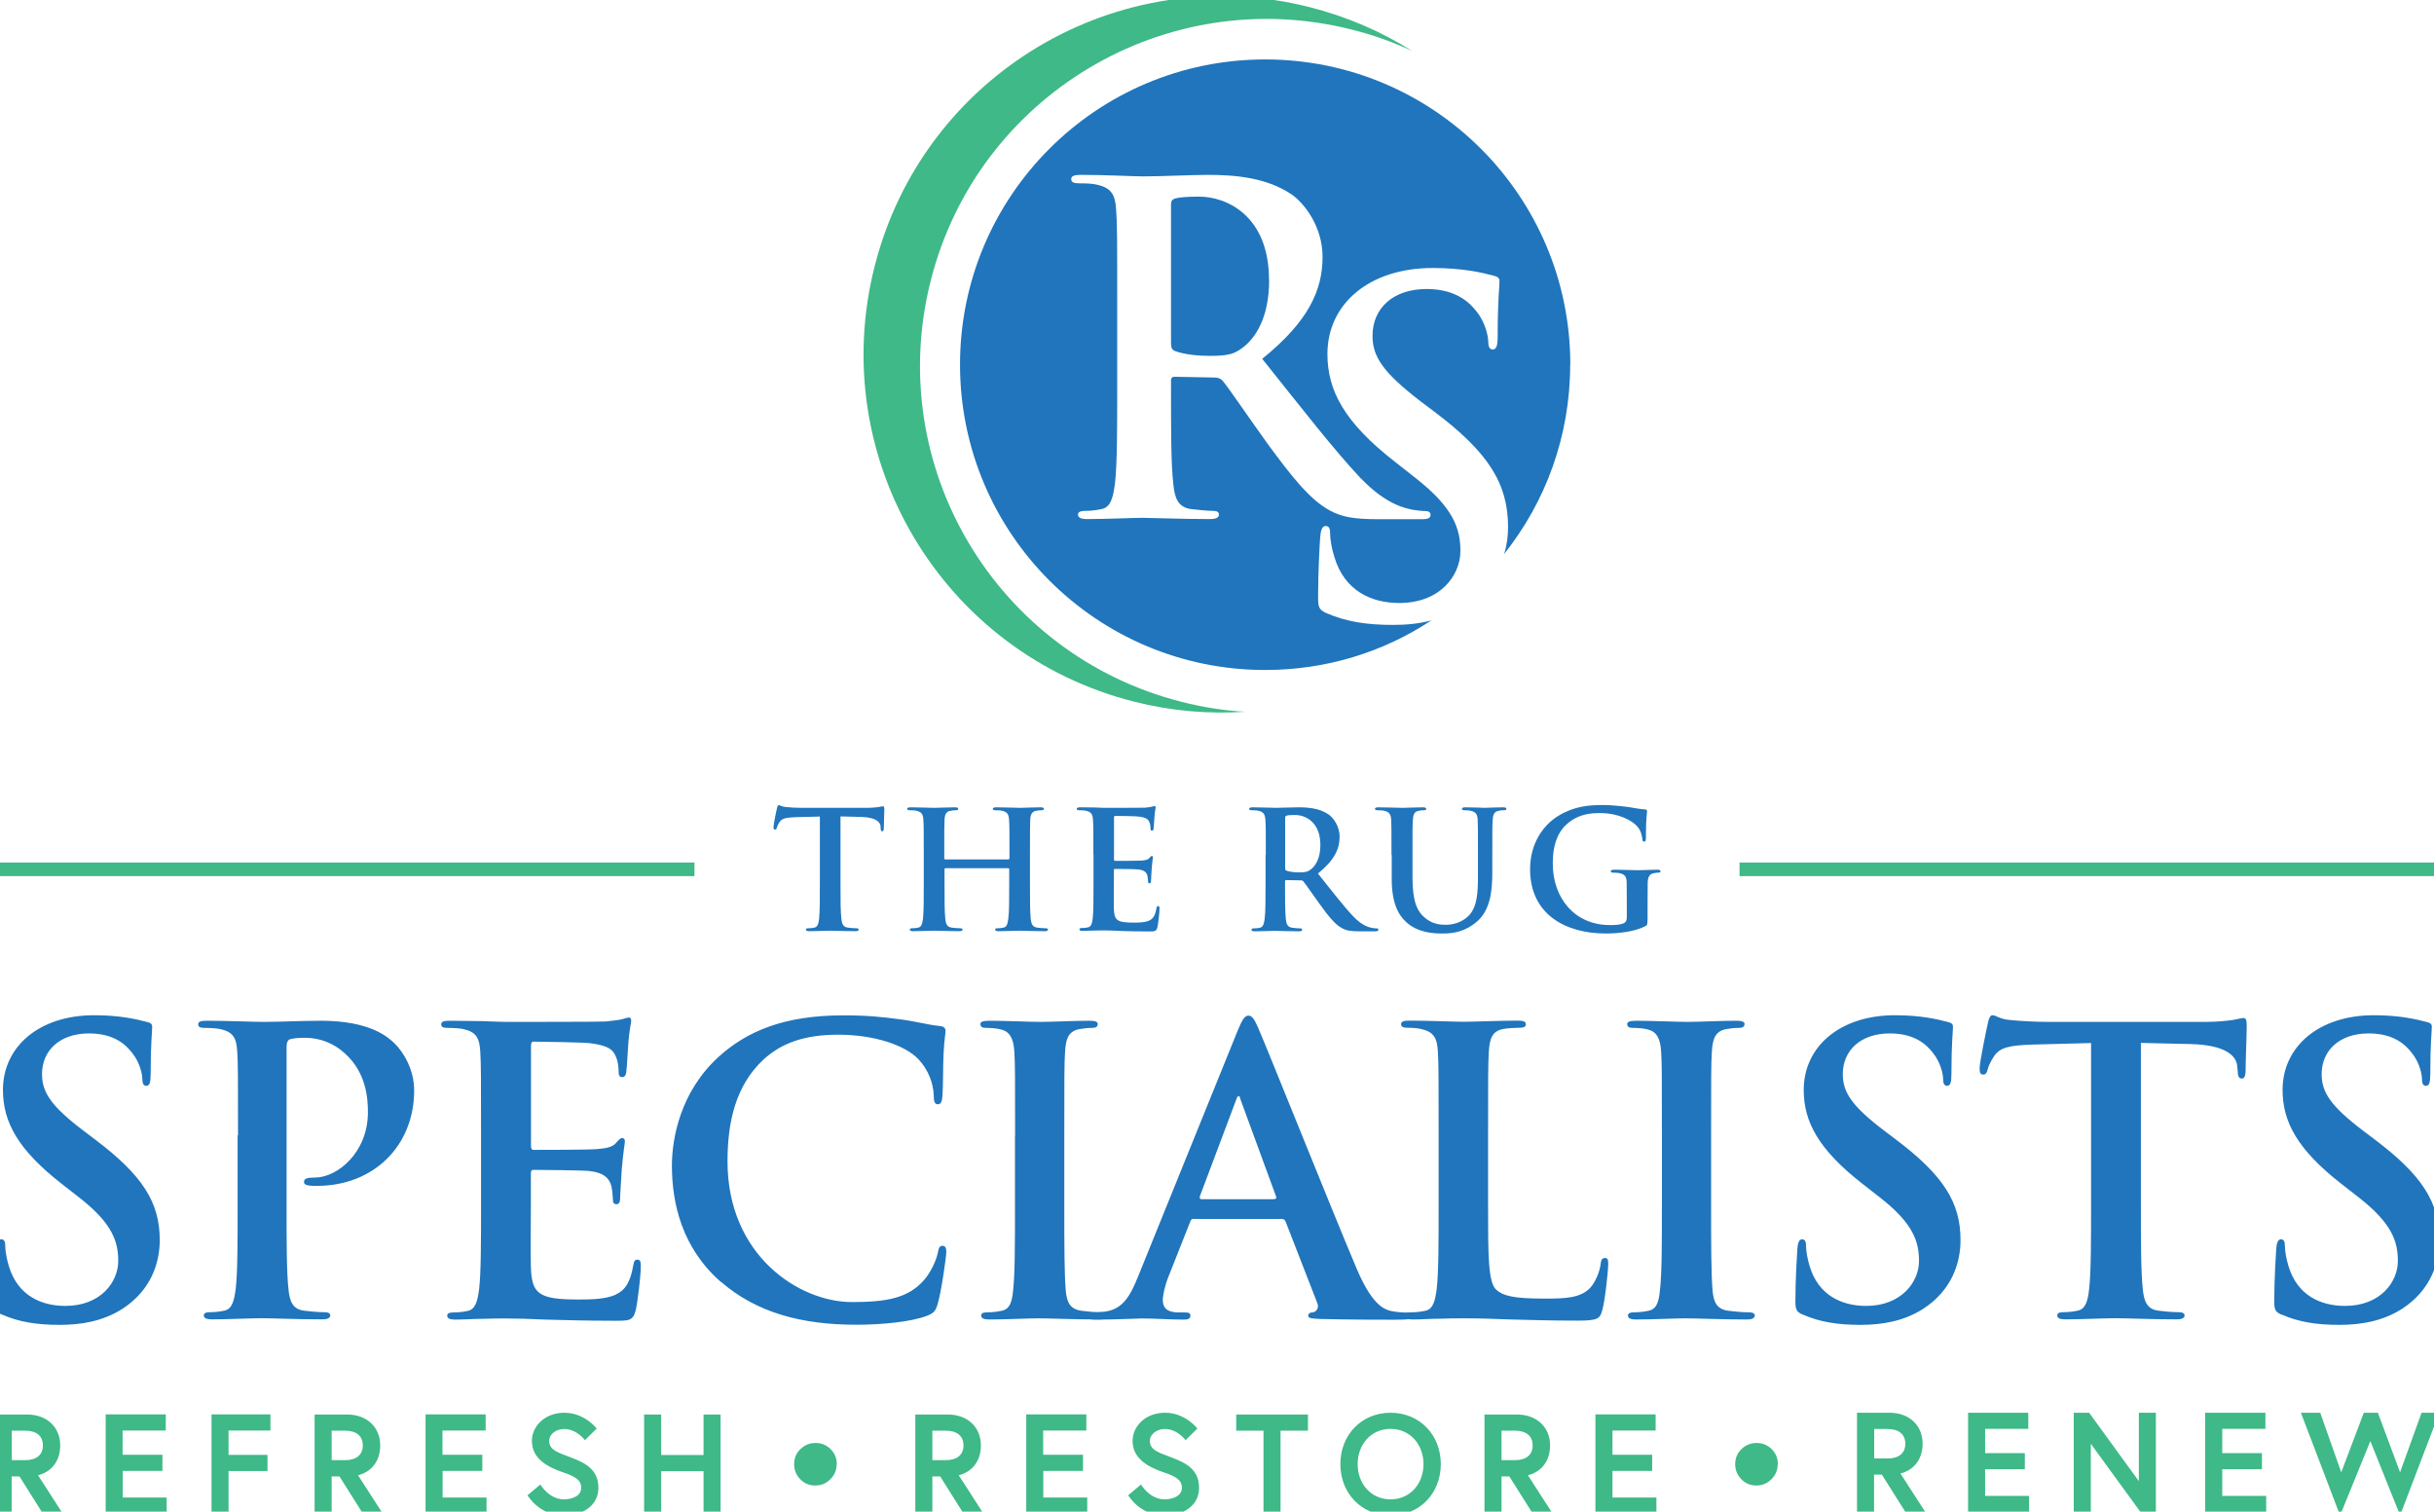 <svg width="190" height="118" viewBox="0 0 190 118" fill="none" xmlns="http://www.w3.org/2000/svg">
<g clip-path="url(#clip0_273_2)">
<path d="M135.79 67.33H190.42V68.39H135.79V67.33ZM-0.42 67.33H54.21V68.39H-0.42V67.33Z" fill="#3EB987"/>
<path d="M64.01 63.74L62.1 63.79C61.36 63.82 61.05 63.88 60.86 64.16C60.73 64.35 60.67 64.51 60.64 64.61C60.62 64.71 60.58 64.76 60.5 64.76C60.41 64.76 60.38 64.7 60.38 64.56C60.38 64.36 60.62 63.19 60.65 63.09C60.69 62.92 60.73 62.85 60.8 62.85C60.9 62.85 61.03 62.98 61.35 63C61.72 63.04 62.21 63.06 62.63 63.06H67.7C68.11 63.06 68.39 63.02 68.58 63C68.77 62.96 68.87 62.94 68.93 62.94C69.02 62.94 69.03 63.02 69.03 63.21C69.03 63.48 68.99 64.36 68.99 64.69C68.98 64.82 68.95 64.89 68.88 64.89C68.78 64.89 68.75 64.83 68.74 64.63V64.49C68.7 64.16 68.36 63.8 67.22 63.77L65.61 63.73V68.98C65.61 70.16 65.61 71.17 65.68 71.72C65.72 72.08 65.79 72.36 66.18 72.41C66.36 72.44 66.64 72.46 66.83 72.46C66.97 72.46 67.03 72.5 67.03 72.56C67.03 72.65 66.93 72.69 66.79 72.69C65.95 72.69 65.14 72.65 64.78 72.65C64.49 72.65 63.68 72.69 63.17 72.69C63 72.69 62.91 72.65 62.91 72.56C62.91 72.5 62.96 72.46 63.11 72.46C63.3 72.46 63.46 72.44 63.57 72.41C63.83 72.36 63.9 72.08 63.94 71.71C64 71.17 64 70.16 64 68.98V63.73L64.01 63.74ZM78.72 67.09C78.72 67.09 78.8 67.06 78.8 67V66.73C78.8 64.78 78.8 64.43 78.77 64.02C78.75 63.58 78.64 63.38 78.22 63.29C78.12 63.26 77.9 63.25 77.72 63.25C77.58 63.25 77.5 63.22 77.5 63.14C77.5 63.06 77.59 63.02 77.77 63.02C78.46 63.02 79.27 63.06 79.61 63.06C79.92 63.06 80.72 63.02 81.22 63.02C81.4 63.02 81.49 63.05 81.49 63.14C81.49 63.23 81.41 63.25 81.26 63.25C81.16 63.25 81.04 63.26 80.89 63.29C80.55 63.35 80.44 63.57 80.42 64.02C80.4 64.43 80.4 64.79 80.4 66.73V68.98C80.4 70.16 80.4 71.17 80.46 71.72C80.5 72.08 80.57 72.36 80.96 72.41C81.14 72.44 81.42 72.46 81.61 72.46C81.75 72.46 81.81 72.5 81.81 72.56C81.81 72.65 81.71 72.69 81.55 72.69C80.72 72.69 79.91 72.65 79.55 72.65C79.26 72.65 78.45 72.69 77.95 72.69C77.77 72.69 77.68 72.65 77.68 72.56C77.68 72.5 77.73 72.46 77.88 72.46C78.07 72.46 78.23 72.44 78.34 72.41C78.6 72.36 78.66 72.08 78.71 71.71C78.78 71.17 78.78 70.16 78.78 68.98V67.85C78.78 67.8 78.74 67.77 78.7 67.77H73.81C73.81 67.77 73.73 67.78 73.73 67.85V68.98C73.73 70.16 73.73 71.17 73.79 71.72C73.83 72.08 73.9 72.36 74.29 72.41C74.47 72.44 74.75 72.46 74.94 72.46C75.08 72.46 75.14 72.5 75.14 72.56C75.14 72.65 75.04 72.69 74.88 72.69C74.05 72.69 73.24 72.65 72.88 72.65C72.59 72.65 71.78 72.69 71.27 72.69C71.1 72.69 71.02 72.65 71.02 72.56C71.02 72.5 71.07 72.46 71.22 72.46C71.41 72.46 71.56 72.44 71.68 72.41C71.94 72.36 72 72.08 72.05 71.71C72.11 71.17 72.11 70.16 72.11 68.98V66.73C72.11 64.78 72.11 64.43 72.08 64.02C72.06 63.58 71.95 63.38 71.53 63.29C71.43 63.26 71.21 63.25 71.03 63.25C70.89 63.25 70.81 63.22 70.81 63.14C70.81 63.06 70.9 63.02 71.08 63.02C71.77 63.02 72.58 63.06 72.92 63.06C73.23 63.06 74.03 63.02 74.53 63.02C74.71 63.02 74.8 63.05 74.8 63.14C74.8 63.23 74.72 63.25 74.57 63.25C74.47 63.25 74.35 63.26 74.2 63.29C73.85 63.35 73.75 63.57 73.73 64.02C73.71 64.43 73.71 64.79 73.71 66.73V67C73.71 67.06 73.75 67.09 73.79 67.09H78.68H78.72ZM85.35 66.73C85.35 64.78 85.35 64.43 85.32 64.02C85.3 63.58 85.19 63.38 84.77 63.29C84.67 63.26 84.45 63.25 84.27 63.25C84.13 63.25 84.05 63.22 84.05 63.14C84.05 63.06 84.14 63.02 84.33 63.02C84.68 63.02 85.05 63.03 85.37 63.03C85.7 63.04 86 63.06 86.18 63.06C86.59 63.06 89.14 63.06 89.38 63.05C89.62 63.02 89.83 63 89.93 62.97C89.99 62.96 90.07 62.92 90.13 62.92C90.19 62.92 90.21 62.97 90.21 63.03C90.21 63.12 90.15 63.27 90.11 63.86C90.1 63.99 90.07 64.55 90.05 64.7C90.04 64.76 90.01 64.84 89.92 64.84C89.83 64.84 89.81 64.78 89.81 64.66C89.81 64.57 89.8 64.35 89.73 64.2C89.64 63.97 89.51 63.82 88.87 63.74C88.65 63.71 87.31 63.69 87.05 63.69C86.99 63.69 86.96 63.73 86.96 63.82V67.06C86.96 67.15 86.97 67.2 87.05 67.2C87.33 67.2 88.8 67.2 89.1 67.18C89.41 67.15 89.6 67.12 89.71 66.99C89.8 66.89 89.85 66.82 89.91 66.82C89.96 66.82 90 66.85 90 66.92C90 66.99 89.95 67.2 89.9 67.85C89.89 68.11 89.85 68.62 89.85 68.71C89.85 68.81 89.85 68.95 89.74 68.95C89.65 68.95 89.62 68.9 89.62 68.83C89.61 68.7 89.61 68.54 89.57 68.37C89.51 68.11 89.33 67.92 88.85 67.87C88.61 67.84 87.34 67.83 87.03 67.83C86.96 67.83 86.95 67.88 86.95 67.96V68.97C86.95 69.41 86.94 70.58 86.95 70.95C86.98 71.83 87.18 72.02 88.49 72.02C88.82 72.02 89.36 72.02 89.69 71.87C90.02 71.72 90.18 71.45 90.27 70.92C90.3 70.78 90.32 70.73 90.41 70.73C90.51 70.73 90.51 70.83 90.51 70.96C90.51 71.25 90.41 72.12 90.35 72.38C90.26 72.71 90.15 72.71 89.66 72.71C88.7 72.71 88 72.69 87.45 72.67C86.764 72.63 86.077 72.62 85.39 72.64C85.1 72.64 84.76 72.67 84.51 72.67C84.34 72.67 84.26 72.63 84.26 72.54C84.26 72.48 84.31 72.44 84.47 72.44C84.66 72.44 84.81 72.42 84.93 72.39C85.19 72.34 85.25 72.06 85.3 71.69C85.36 71.15 85.36 70.14 85.36 68.96V66.71L85.35 66.73ZM98.81 66.73C98.81 64.78 98.81 64.43 98.78 64.02C98.75 63.58 98.65 63.38 98.23 63.29C98.13 63.26 97.91 63.25 97.73 63.25C97.59 63.25 97.51 63.22 97.51 63.14C97.51 63.06 97.6 63.02 97.79 63.02C98.47 63.02 99.28 63.06 99.55 63.06C99.98 63.06 100.96 63.02 101.35 63.02C102.16 63.02 103.01 63.1 103.7 63.57C104.06 63.81 104.57 64.47 104.57 65.32C104.57 66.27 104.17 67.14 102.88 68.19C104.02 69.62 104.9 70.76 105.66 71.56C106.38 72.3 106.9 72.39 107.09 72.43C107.23 72.46 107.35 72.47 107.45 72.47C107.55 72.47 107.6 72.51 107.6 72.57C107.6 72.67 107.51 72.7 107.36 72.7H106.14C105.42 72.7 105.1 72.64 104.77 72.46C104.22 72.17 103.73 71.56 103.02 70.58C102.51 69.88 101.92 69.01 101.75 68.81C101.69 68.73 101.61 68.72 101.52 68.72L100.41 68.7C100.35 68.7 100.31 68.72 100.31 68.8V68.98C100.31 70.17 100.31 71.18 100.37 71.72C100.41 72.09 100.48 72.37 100.87 72.42C101.06 72.45 101.34 72.47 101.5 72.47C101.6 72.47 101.65 72.51 101.65 72.57C101.65 72.66 101.56 72.7 101.39 72.7C100.65 72.7 99.7 72.66 99.51 72.66C99.27 72.66 98.46 72.7 97.95 72.7C97.78 72.7 97.69 72.66 97.69 72.57C97.69 72.51 97.74 72.47 97.89 72.47C98.08 72.47 98.24 72.45 98.35 72.42C98.61 72.37 98.67 72.09 98.72 71.72C98.79 71.18 98.79 70.17 98.79 68.99V66.74L98.81 66.73ZM100.32 67.74C100.32 67.88 100.34 67.93 100.43 67.97C100.7 68.06 101.08 68.1 101.4 68.1C101.91 68.1 102.08 68.05 102.31 67.88C102.69 67.6 103.07 67.01 103.07 65.96C103.07 64.14 101.87 63.62 101.11 63.62C100.79 63.62 100.56 63.63 100.43 63.67C100.34 63.7 100.32 63.75 100.32 63.85V67.74ZM108.62 66.73C108.62 64.78 108.62 64.43 108.6 64.02C108.57 63.58 108.47 63.38 108.05 63.29C107.95 63.26 107.73 63.25 107.55 63.25C107.41 63.25 107.33 63.22 107.33 63.14C107.33 63.06 107.42 63.02 107.61 63.02C108.29 63.02 109.09 63.06 109.48 63.06C109.79 63.06 110.59 63.02 111.05 63.02C111.24 63.02 111.33 63.05 111.33 63.14C111.33 63.23 111.25 63.25 111.13 63.25C110.99 63.25 110.91 63.26 110.76 63.29C110.41 63.35 110.31 63.57 110.29 64.02C110.26 64.43 110.26 64.79 110.26 66.73V68.52C110.26 70.38 110.63 71.16 111.26 71.67C111.84 72.14 112.42 72.19 112.86 72.19C113.42 72.19 114.11 72.01 114.63 71.5C115.33 70.8 115.37 69.64 115.37 68.33V66.73C115.37 64.78 115.37 64.43 115.35 64.02C115.33 63.58 115.22 63.38 114.8 63.29C114.7 63.26 114.48 63.25 114.34 63.25C114.2 63.25 114.12 63.22 114.12 63.14C114.12 63.06 114.21 63.02 114.39 63.02C115.04 63.02 115.85 63.06 115.86 63.06C116.01 63.06 116.82 63.02 117.32 63.02C117.5 63.02 117.59 63.05 117.59 63.14C117.59 63.23 117.51 63.25 117.36 63.25C117.22 63.25 117.14 63.26 116.99 63.29C116.65 63.35 116.54 63.57 116.52 64.02C116.49 64.43 116.49 64.79 116.49 66.73V68.1C116.49 69.52 116.35 71.03 115.28 71.95C114.37 72.73 113.45 72.87 112.62 72.87C111.94 72.87 110.71 72.83 109.78 71.99C109.13 71.4 108.64 70.46 108.64 68.6V66.73H108.62ZM128.6 71.84C128.6 72.19 128.59 72.21 128.43 72.3C127.6 72.73 126.34 72.87 125.35 72.87C122.22 72.87 119.44 71.39 119.44 67.85C119.44 65.8 120.5 64.37 121.67 63.67C122.9 62.93 124.04 62.84 125.11 62.84C125.99 62.84 127.12 62.99 127.38 63.04C127.65 63.09 128.1 63.17 128.39 63.18C128.54 63.19 128.57 63.24 128.57 63.33C128.57 63.47 128.48 63.83 128.48 65.43C128.48 65.63 128.44 65.7 128.34 65.7C128.25 65.7 128.22 65.64 128.21 65.53C128.17 65.24 128.11 64.83 127.77 64.47C127.39 64.06 126.36 63.47 124.92 63.47C124.22 63.47 123.28 63.52 122.39 64.26C121.67 64.86 121.21 65.82 121.21 67.4C121.21 70.15 122.96 72.21 125.66 72.21C125.99 72.21 126.44 72.21 126.75 72.07C126.94 71.98 126.99 71.81 126.99 71.6V70.4C126.99 69.76 126.99 69.27 126.98 68.89C126.97 68.46 126.85 68.25 126.43 68.16C126.33 68.14 126.11 68.12 125.93 68.12C125.82 68.12 125.74 68.09 125.74 68.02C125.74 67.92 125.83 67.89 126.01 67.89C126.67 67.89 127.48 67.93 127.87 67.93C128.26 67.93 128.94 67.89 129.37 67.89C129.54 67.89 129.62 67.92 129.62 68.02C129.62 68.1 129.54 68.12 129.45 68.12C129.35 68.12 129.26 68.13 129.11 68.16C128.76 68.22 128.64 68.44 128.62 68.89C128.61 69.27 128.61 69.79 128.61 70.43V71.84H128.6ZM0.17 102.63C-0.32 102.41 -0.42 102.26 -0.42 101.58C-0.42 99.88 -0.3 98.03 -0.27 97.54C-0.24 97.08 -0.15 96.74 0.1 96.74C0.38 96.74 0.41 97.02 0.41 97.26C0.41 97.66 0.53 98.31 0.69 98.83C1.37 101.11 3.19 101.94 5.1 101.94C7.88 101.94 9.23 100.06 9.23 98.43C9.23 96.92 8.77 95.5 6.21 93.5L4.79 92.39C1.4 89.74 0.23 87.58 0.23 85.08C0.23 81.69 3.07 79.25 7.35 79.25C9.36 79.25 10.65 79.56 11.45 79.77C11.73 79.83 11.88 79.92 11.88 80.14C11.88 80.54 11.76 81.43 11.76 83.84C11.76 84.52 11.67 84.76 11.42 84.76C11.2 84.76 11.11 84.58 11.11 84.21C11.11 83.93 10.96 82.98 10.31 82.18C9.85 81.59 8.95 80.67 6.95 80.67C4.67 80.67 3.28 82 3.28 83.85C3.28 85.27 3.99 86.35 6.55 88.29L7.41 88.94C11.14 91.75 12.47 93.87 12.47 96.8C12.47 98.59 11.79 100.71 9.57 102.16C8.03 103.15 6.3 103.42 4.67 103.42C2.88 103.42 1.49 103.2 0.17 102.62V102.63ZM18.58 88.63C18.58 83.94 18.58 83.08 18.52 82.09C18.46 81.04 18.21 80.55 17.19 80.33C16.94 80.27 16.42 80.24 15.99 80.24C15.65 80.24 15.47 80.18 15.47 79.96C15.47 79.74 15.69 79.68 16.15 79.68C17.78 79.68 19.73 79.77 20.59 79.77C21.85 79.77 23.64 79.68 25.06 79.68C28.91 79.68 30.3 80.97 30.79 81.44C31.47 82.09 32.33 83.47 32.33 85.11C32.33 89.49 29.12 92.57 24.75 92.57C24.6 92.57 24.26 92.57 24.1 92.54C23.95 92.51 23.73 92.48 23.73 92.26C23.73 92.01 23.95 91.92 24.59 91.92C26.32 91.92 28.72 89.98 28.72 86.83C28.72 85.81 28.63 83.75 26.9 82.21C26.06 81.439 24.961 81.01 23.82 81.01C23.36 81.01 22.89 81.04 22.62 81.13C22.47 81.19 22.37 81.38 22.37 81.72V94.05C22.37 96.89 22.37 99.32 22.52 100.65C22.61 101.51 22.8 102.19 23.72 102.31C24.15 102.37 24.83 102.43 25.29 102.43C25.63 102.43 25.78 102.52 25.78 102.68C25.78 102.9 25.53 102.99 25.19 102.99C23.16 102.99 21.21 102.9 20.41 102.9C19.7 102.9 17.76 102.99 16.53 102.99C16.13 102.99 15.91 102.9 15.91 102.68C15.91 102.53 16.03 102.43 16.4 102.43C16.86 102.43 17.23 102.37 17.51 102.31C18.13 102.19 18.28 101.51 18.4 100.61C18.55 99.32 18.55 96.88 18.55 94.04V88.61L18.58 88.63ZM37.55 88.63C37.55 83.94 37.55 83.08 37.49 82.09C37.43 81.04 37.18 80.55 36.16 80.33C35.91 80.27 35.39 80.24 34.96 80.24C34.62 80.24 34.44 80.18 34.44 79.96C34.44 79.74 34.66 79.68 35.12 79.68C35.95 79.68 36.85 79.71 37.62 79.71C38.42 79.74 39.13 79.77 39.56 79.77C40.55 79.77 46.68 79.77 47.27 79.74C47.86 79.68 48.35 79.62 48.6 79.55C48.76 79.52 48.94 79.43 49.09 79.43C49.24 79.43 49.27 79.55 49.27 79.71C49.27 79.92 49.12 80.3 49.03 81.71C49 82.02 48.94 83.38 48.88 83.74C48.85 83.89 48.79 84.08 48.57 84.08C48.35 84.08 48.29 83.93 48.29 83.65C48.29 83.43 48.26 82.91 48.1 82.54C47.89 81.99 47.58 81.62 46.04 81.43C45.52 81.37 42.28 81.31 41.66 81.31C41.51 81.31 41.45 81.4 41.45 81.62V89.42C41.45 89.64 41.48 89.76 41.66 89.76C42.34 89.76 45.88 89.76 46.59 89.7C47.33 89.64 47.79 89.55 48.07 89.24C48.29 88.99 48.41 88.84 48.56 88.84C48.68 88.84 48.78 88.9 48.78 89.09C48.78 89.28 48.66 89.77 48.53 91.34C48.5 91.96 48.41 93.19 48.41 93.41C48.41 93.66 48.41 94 48.13 94C47.92 94 47.85 93.88 47.85 93.72C47.82 93.41 47.82 93.01 47.73 92.61C47.58 91.99 47.14 91.53 46 91.41C45.41 91.35 42.36 91.32 41.62 91.32C41.47 91.32 41.44 91.44 41.44 91.63V94.07C41.44 95.12 41.41 97.95 41.44 98.85C41.5 100.98 41.99 101.44 45.14 101.44C45.94 101.44 47.24 101.44 48.04 101.07C48.84 100.7 49.21 100.05 49.43 98.79C49.49 98.45 49.55 98.33 49.77 98.33C50.02 98.33 50.02 98.58 50.02 98.88C50.02 99.59 49.77 101.69 49.62 102.3C49.4 103.1 49.13 103.1 47.96 103.1C45.65 103.1 43.95 103.04 42.63 103.01C41.3 102.95 40.35 102.92 39.42 102.92C39.08 102.92 38.4 102.92 37.66 102.95C36.95 102.95 36.15 103.01 35.53 103.01C35.13 103.01 34.91 102.92 34.91 102.7C34.91 102.55 35.03 102.45 35.4 102.45C35.86 102.45 36.23 102.39 36.51 102.33C37.13 102.21 37.28 101.53 37.4 100.63C37.55 99.34 37.55 96.9 37.55 94.06V88.63ZM56.27 100.07C53.25 97.42 52.45 93.97 52.45 90.98C52.45 88.88 53.1 85.25 56.06 82.53C58.28 80.5 61.21 79.26 65.8 79.26C67.71 79.26 68.85 79.38 70.27 79.57C71.44 79.72 72.43 80 73.35 80.09C73.69 80.12 73.81 80.27 73.81 80.46C73.81 80.71 73.72 81.08 73.66 82.16C73.6 83.18 73.63 84.87 73.57 85.49C73.54 85.95 73.48 86.2 73.2 86.2C72.95 86.2 72.89 85.95 72.89 85.52C72.86 84.56 72.46 83.49 71.69 82.68C70.67 81.6 68.27 80.77 65.43 80.77C62.75 80.77 60.99 81.45 59.63 82.68C57.38 84.75 56.79 87.67 56.79 90.66C56.79 98 62.37 101.64 66.5 101.64C69.24 101.64 70.91 101.33 72.14 99.91C72.66 99.32 73.06 98.43 73.19 97.87C73.28 97.38 73.34 97.25 73.59 97.25C73.81 97.25 73.87 97.47 73.87 97.71C73.87 98.08 73.5 100.76 73.19 101.81C73.03 102.33 72.91 102.49 72.39 102.7C71.16 103.19 68.81 103.41 66.84 103.41C62.62 103.41 59.07 102.49 56.27 100.05V100.07ZM79.24 88.63C79.24 83.94 79.24 83.08 79.18 82.09C79.12 81.04 78.81 80.52 78.13 80.36C77.79 80.27 77.39 80.24 77.02 80.24C76.71 80.24 76.53 80.18 76.53 79.93C76.53 79.75 76.78 79.68 77.27 79.68C78.44 79.68 80.38 79.77 81.28 79.77C82.05 79.77 83.87 79.68 85.04 79.68C85.44 79.68 85.69 79.74 85.69 79.93C85.69 80.18 85.5 80.24 85.2 80.24C84.9 80.24 84.65 80.27 84.28 80.33C83.45 80.48 83.2 81.01 83.14 82.09C83.08 83.08 83.08 83.94 83.08 88.63V94.06C83.08 97.05 83.08 99.49 83.2 100.81C83.29 101.64 83.51 102.2 84.43 102.32C84.86 102.38 85.54 102.44 86 102.44C86.34 102.44 86.49 102.53 86.49 102.69C86.49 102.91 86.24 103 85.9 103C83.86 103 81.92 102.91 81.09 102.91C80.38 102.91 78.44 103 77.21 103C76.81 103 76.59 102.91 76.59 102.69C76.59 102.54 76.71 102.44 77.08 102.44C77.54 102.44 77.91 102.38 78.19 102.32C78.81 102.2 78.99 101.67 79.08 100.78C79.23 99.48 79.23 97.05 79.23 94.06V88.63H79.24Z" fill="#2075BC"/>
<path d="M93.18 95.14C93.03 95.14 92.97 95.2 92.9 95.39L91.23 99.61C90.92 100.38 90.77 101.12 90.77 101.49C90.77 102.04 91.05 102.45 92 102.45H92.46C92.83 102.45 92.92 102.51 92.92 102.7C92.92 102.95 92.74 103.01 92.4 103.01C91.41 103.01 90.09 102.92 89.13 102.92C88.79 102.92 87.1 103.01 85.49 103.01C85.09 103.01 84.9 102.95 84.9 102.7C84.9 102.52 85.02 102.45 85.27 102.45C85.55 102.45 85.98 102.42 86.23 102.39C87.65 102.21 88.23 101.16 88.85 99.62L96.59 80.51C96.96 79.62 97.14 79.28 97.46 79.28C97.74 79.28 97.92 79.56 98.23 80.27C98.97 81.97 103.9 94.3 105.88 98.98C107.05 101.75 107.95 102.19 108.59 102.34C109.05 102.43 109.51 102.46 109.89 102.46C110.14 102.46 110.29 102.49 110.29 102.71C110.29 102.96 110.01 103.02 108.87 103.02C107.73 103.02 105.51 103.02 103.04 102.96C102.49 102.93 102.12 102.93 102.12 102.71C102.12 102.53 102.24 102.46 102.55 102.43C102.76 102.37 102.98 102.09 102.83 101.72L100.36 95.37C100.3 95.22 100.21 95.15 100.05 95.15H93.17L93.18 95.14ZM99.47 93.6C99.62 93.6 99.65 93.51 99.62 93.42L96.84 85.84C96.81 85.72 96.78 85.56 96.69 85.56C96.6 85.56 96.54 85.71 96.5 85.84L93.66 93.39C93.63 93.51 93.66 93.61 93.78 93.61H99.45L99.47 93.6Z" fill="#2075BC"/>
<path d="M116.16 94.06C116.16 98.01 116.16 100.13 116.81 100.69C117.33 101.15 118.14 101.37 120.54 101.37C122.17 101.37 123.38 101.34 124.15 100.51C124.52 100.11 124.89 99.25 124.95 98.66C124.98 98.38 125.04 98.2 125.29 98.2C125.51 98.2 125.54 98.35 125.54 98.72C125.54 99.06 125.32 101.37 125.08 102.26C124.9 102.94 124.74 103.09 123.14 103.09C120.92 103.09 119.32 103.03 117.93 103C116.54 102.94 115.43 102.91 114.17 102.91C113.83 102.91 113.15 102.91 112.41 102.94C111.7 102.94 110.9 103 110.28 103C109.88 103 109.66 102.91 109.66 102.69C109.66 102.54 109.78 102.44 110.15 102.44C110.61 102.44 110.98 102.38 111.26 102.32C111.88 102.2 112.03 101.52 112.15 100.62C112.3 99.33 112.3 96.89 112.3 94.05V88.62C112.3 83.93 112.3 83.07 112.24 82.08C112.18 81.03 111.93 80.54 110.91 80.32C110.66 80.26 110.29 80.23 109.89 80.23C109.55 80.23 109.37 80.17 109.37 79.95C109.37 79.73 109.58 79.67 110.05 79.67C111.5 79.67 113.44 79.76 114.27 79.76C115.01 79.76 117.26 79.67 118.46 79.67C118.89 79.67 119.11 79.73 119.11 79.95C119.11 80.17 118.92 80.23 118.56 80.23C118.22 80.23 117.73 80.26 117.36 80.32C116.53 80.47 116.28 81 116.22 82.08C116.16 83.07 116.16 83.93 116.16 88.62V94.05V94.06ZM129.73 88.63C129.73 83.94 129.73 83.08 129.67 82.09C129.61 81.04 129.3 80.52 128.62 80.36C128.28 80.27 127.88 80.24 127.51 80.24C127.2 80.24 127.02 80.18 127.02 79.93C127.02 79.75 127.27 79.68 127.76 79.68C128.93 79.68 130.87 79.77 131.77 79.77C132.54 79.77 134.36 79.68 135.53 79.68C135.93 79.68 136.18 79.74 136.18 79.93C136.18 80.18 136 80.24 135.69 80.24C135.38 80.24 135.13 80.27 134.77 80.33C133.94 80.48 133.69 81.01 133.63 82.09C133.57 83.08 133.57 83.94 133.57 88.63V94.06C133.57 97.05 133.57 99.49 133.69 100.81C133.78 101.64 134 102.2 134.92 102.32C135.35 102.38 136.03 102.44 136.49 102.44C136.83 102.44 136.98 102.53 136.98 102.69C136.98 102.91 136.73 103 136.39 103C134.35 103 132.41 102.91 131.58 102.91C130.87 102.91 128.93 103 127.7 103C127.3 103 127.08 102.91 127.08 102.69C127.08 102.54 127.2 102.44 127.57 102.44C128.03 102.44 128.4 102.38 128.68 102.32C129.3 102.2 129.48 101.67 129.57 100.78C129.73 99.48 129.73 97.05 129.73 94.06V88.63ZM140.74 102.63C140.25 102.41 140.15 102.26 140.15 101.58C140.15 99.88 140.27 98.03 140.3 97.54C140.33 97.08 140.42 96.74 140.67 96.74C140.95 96.74 140.98 97.02 140.98 97.26C140.98 97.66 141.1 98.31 141.26 98.83C141.94 101.11 143.76 101.94 145.67 101.94C148.44 101.94 149.8 100.06 149.8 98.43C149.8 96.92 149.34 95.5 146.78 93.5L145.36 92.39C141.97 89.74 140.8 87.58 140.8 85.08C140.8 81.69 143.64 79.25 147.92 79.25C149.93 79.25 151.22 79.56 152.02 79.77C152.3 79.83 152.45 79.92 152.45 80.14C152.45 80.54 152.33 81.43 152.33 83.84C152.33 84.52 152.24 84.76 151.99 84.76C151.77 84.76 151.68 84.58 151.68 84.21C151.68 83.93 151.53 82.98 150.88 82.18C150.42 81.59 149.52 80.67 147.52 80.67C145.24 80.67 143.85 82 143.85 83.85C143.85 85.27 144.56 86.35 147.12 88.29L147.98 88.94C151.71 91.75 153.04 93.87 153.04 96.8C153.04 98.59 152.36 100.71 150.14 102.16C148.6 103.15 146.87 103.42 145.24 103.42C143.45 103.42 142.06 103.2 140.74 102.62V102.63ZM163.25 81.42L158.66 81.54C156.87 81.6 156.13 81.76 155.67 82.43C155.36 82.89 155.21 83.26 155.15 83.51C155.09 83.76 155 83.88 154.81 83.88C154.59 83.88 154.53 83.73 154.53 83.39C154.53 82.9 155.12 80.09 155.18 79.84C155.27 79.44 155.36 79.25 155.55 79.25C155.8 79.25 156.11 79.56 156.88 79.62C157.77 79.71 158.94 79.77 159.96 79.77H172.17C173.16 79.77 173.83 79.68 174.3 79.62C174.76 79.53 175.01 79.47 175.13 79.47C175.34 79.47 175.38 79.65 175.38 80.12C175.38 80.77 175.29 82.89 175.29 83.7C175.26 84.01 175.2 84.19 175.01 84.19C174.76 84.19 174.7 84.04 174.67 83.57L174.64 83.23C174.58 82.43 173.75 81.57 171 81.5L167.12 81.41V94.05C167.12 96.89 167.12 99.32 167.27 100.65C167.36 101.51 167.55 102.19 168.47 102.31C168.9 102.37 169.58 102.43 170.04 102.43C170.38 102.43 170.53 102.52 170.53 102.68C170.53 102.9 170.28 102.99 169.94 102.99C167.91 102.99 165.96 102.9 165.1 102.9C164.39 102.9 162.45 102.99 161.21 102.99C160.81 102.99 160.59 102.9 160.59 102.68C160.59 102.53 160.71 102.43 161.08 102.43C161.54 102.43 161.91 102.37 162.19 102.31C162.81 102.19 162.99 101.51 163.08 100.61C163.23 99.32 163.23 96.88 163.23 94.04V81.4L163.25 81.42ZM178.11 102.63C177.62 102.41 177.53 102.26 177.53 101.58C177.53 99.88 177.65 98.03 177.68 97.54C177.71 97.08 177.8 96.74 178.05 96.74C178.33 96.74 178.36 97.02 178.36 97.26C178.36 97.66 178.48 98.31 178.64 98.83C179.32 101.11 181.14 101.94 183.05 101.94C185.83 101.94 187.18 100.06 187.18 98.43C187.18 96.92 186.72 95.5 184.16 93.5L182.74 92.39C179.35 89.74 178.18 87.58 178.18 85.08C178.18 81.69 181.02 79.25 185.3 79.25C187.31 79.25 188.6 79.56 189.4 79.77C189.68 79.83 189.83 79.92 189.83 80.14C189.83 80.54 189.71 81.43 189.71 83.84C189.71 84.52 189.62 84.76 189.37 84.76C189.15 84.76 189.06 84.58 189.06 84.21C189.06 83.93 188.91 82.98 188.26 82.18C187.8 81.59 186.9 80.67 184.9 80.67C182.62 80.67 181.23 82 181.23 83.85C181.23 85.27 181.94 86.35 184.5 88.29L185.36 88.94C189.09 91.75 190.42 93.87 190.42 96.8C190.42 98.59 189.74 100.71 187.52 102.16C185.98 103.15 184.25 103.42 182.62 103.42C180.83 103.42 179.44 103.2 178.12 102.62L178.11 102.63Z" fill="#2075BC"/>
<path d="M97.19 55.56C94.35 55.75 91.43 55.51 88.52 54.77C73.55 50.98 64.48 35.78 68.27 20.81C72.05 5.83 87.26 -3.24 102.24 0.56C105.15 1.3 107.83 2.46 110.23 3.98C108.74 3.28 107.17 2.72 105.52 2.31C91.02 -1.36 76.31 7.43 72.65 21.92C68.98 36.41 77.75 51.12 92.25 54.79C93.9 55.21 95.55 55.47 97.19 55.56Z" fill="#3EB987"/>
<path d="M99.07 21.85C99.07 24.76 98.03 26.39 96.96 27.17C96.33 27.64 95.85 27.78 94.44 27.78C93.56 27.78 92.48 27.68 91.74 27.41C91.49 27.31 91.41 27.16 91.41 26.78V15.98C91.41 15.69 91.49 15.57 91.74 15.49C92.09 15.39 92.74 15.35 93.62 15.35C95.71 15.35 99.06 16.8 99.06 21.86L99.07 21.85Z" fill="#2075BC"/>
<path d="M122.58 28.46C122.58 15.3 111.92 4.64 98.76 4.64C85.6 4.64 74.94 15.3 74.94 28.46C74.94 41.62 85.6 52.3 98.76 52.3C103.55 52.3 108.01 50.89 111.73 48.43C110.73 48.7 109.72 48.78 108.74 48.78C106.67 48.78 105.08 48.53 103.54 47.86C102.99 47.61 102.89 47.43 102.89 46.65C102.89 44.69 103.01 42.56 103.05 41.98C103.09 41.45 103.19 41.06 103.48 41.06C103.81 41.06 103.83 41.39 103.83 41.67C103.83 42.12 103.97 42.88 104.16 43.47C104.94 46.11 107.04 47.07 109.23 47.07C112.44 47.07 114 44.9 114 43.02C114 41.28 113.47 39.64 110.52 37.33L108.88 36.04C104.97 32.99 103.62 30.52 103.62 27.63C103.62 23.72 106.89 20.92 111.83 20.92C114.14 20.92 115.64 21.27 116.56 21.51C116.89 21.59 117.05 21.69 117.05 21.94C117.05 22.41 116.91 23.43 116.91 26.22C116.91 27 116.81 27.28 116.52 27.28C116.27 27.28 116.17 27.05 116.17 26.63C116.17 26.32 115.99 25.22 115.25 24.3C114.72 23.63 113.67 22.56 111.36 22.56C108.74 22.56 107.14 24.07 107.14 26.22C107.14 27.84 107.96 29.08 110.91 31.34L111.89 32.08C116.21 35.31 117.72 37.77 117.72 41.14C117.72 41.82 117.64 42.53 117.41 43.25C120.64 39.2 122.57 34.06 122.57 28.46H122.58ZM106.27 37.38C108.25 39.43 109.73 39.67 110.26 39.79C110.65 39.85 110.96 39.89 111.24 39.89C111.52 39.89 111.67 39.99 111.67 40.18C111.67 40.47 111.42 40.53 111 40.53H107.62C105.64 40.53 104.74 40.35 103.81 39.85C102.3 39.03 100.95 37.37 98.94 34.63C97.53 32.67 95.89 30.25 95.44 29.72C95.26 29.52 95.03 29.47 94.79 29.47L91.7 29.41C91.54 29.41 91.41 29.47 91.41 29.7V30.19C91.41 33.48 91.41 36.29 91.59 37.78C91.69 38.82 91.92 39.6 92.98 39.74C93.51 39.8 94.29 39.88 94.72 39.88C95.01 39.88 95.15 39.98 95.15 40.17C95.15 40.42 94.9 40.52 94.43 40.52C92.36 40.52 89.74 40.42 89.21 40.42C88.53 40.42 86.28 40.52 84.87 40.52C84.4 40.52 84.15 40.42 84.15 40.17C84.15 39.99 84.29 39.88 84.72 39.88C85.25 39.88 85.68 39.8 85.99 39.74C86.71 39.6 86.89 38.82 87.03 37.78C87.21 36.29 87.21 33.48 87.21 30.23V23.97C87.21 18.57 87.21 17.57 87.13 16.44C87.07 15.23 86.78 14.66 85.6 14.41C85.31 14.33 84.72 14.31 84.23 14.31C83.84 14.31 83.62 14.23 83.62 13.98C83.62 13.73 83.87 13.65 84.4 13.65C86.28 13.65 88.53 13.77 89.27 13.77C90.48 13.77 93.18 13.65 94.28 13.65C96.51 13.65 98.9 13.88 100.83 15.18C101.81 15.86 103.24 17.68 103.24 20.05C103.24 22.67 102.13 25.1 98.53 28.01C101.7 31.98 104.16 35.15 106.24 37.36L106.27 37.38Z" fill="#2075BC"/>
<path d="M65.31 114.29C65.31 114.75 65.15 115.14 64.82 115.47C64.49 115.8 64.1 115.96 63.64 115.96C63.18 115.96 62.79 115.8 62.47 115.47C62.15 115.14 61.99 114.75 61.99 114.29C61.99 113.83 62.15 113.44 62.48 113.12C62.81 112.8 63.2 112.64 63.66 112.64C64.12 112.64 64.51 112.8 64.84 113.12C65.16 113.44 65.32 113.83 65.32 114.29H65.31ZM138.77 114.29C138.77 114.75 138.61 115.14 138.28 115.47C137.95 115.8 137.56 115.96 137.1 115.96C136.64 115.96 136.25 115.8 135.93 115.47C135.61 115.14 135.45 114.75 135.45 114.29C135.45 113.83 135.61 113.44 135.94 113.12C136.27 112.8 136.66 112.64 137.12 112.64C137.58 112.64 137.97 112.8 138.3 113.12C138.62 113.44 138.78 113.83 138.78 114.29H138.77ZM-0.42 110.42H2.13C3.67 110.42 4.7 111.42 4.7 112.83C4.7 113.99 4.08 114.88 2.97 115.16L4.91 118.17H3.36L1.52 115.25H0.91V118.17H-0.42V110.42ZM3.35 112.83C3.35 112.07 2.82 111.68 1.97 111.68H0.92V113.98H1.97C2.82 113.98 3.35 113.59 3.35 112.83ZM9.58 113.56H12.68V114.82H9.58V116.9H13.01V118.16H8.25V110.41H12.94V111.67H9.57V113.55L9.58 113.56ZM17.84 113.57H20.88V114.83H17.84V118.16H16.51V110.41H21.11V111.67H17.84V113.56V113.57ZM24.56 110.42H27.11C28.65 110.42 29.68 111.42 29.68 112.83C29.68 113.99 29.06 114.88 27.95 115.16L29.89 118.17H28.34L26.5 115.25H25.89V118.17H24.56V110.42ZM28.32 112.83C28.32 112.07 27.79 111.68 26.94 111.68H25.89V113.98H26.94C27.79 113.98 28.32 113.59 28.32 112.83ZM34.55 113.56H37.65V114.82H34.55V116.9H37.98V118.16H33.22V110.41H37.91V111.67H34.54V113.55L34.55 113.56ZM43.94 114.93C42.8 114.53 41.52 113.91 41.52 112.47C41.52 111.37 42.49 110.28 44.06 110.28C45.63 110.28 46.58 111.51 46.58 111.51L45.66 112.42C45.66 112.42 45.02 111.55 44.05 111.55C43.39 111.55 42.87 111.96 42.87 112.48C42.87 113.16 43.48 113.37 44.54 113.76C45.72 114.2 46.71 114.73 46.71 116.14C46.71 117.55 45.47 118.3 44.01 118.3C42.07 118.3 41.18 116.72 41.18 116.72L42.18 115.88C42.18 115.88 42.84 117.04 44.02 117.04C44.68 117.04 45.37 116.77 45.37 116.14C45.37 115.51 44.87 115.25 43.95 114.93H43.94ZM54.92 110.42H56.25V118.17H54.92V114.84H51.61V118.17H50.28V110.42H51.61V113.58H54.92V110.42ZM71.45 110.42H74C75.54 110.42 76.57 111.42 76.57 112.83C76.57 113.99 75.95 114.88 74.84 115.16L76.78 118.17H75.23L73.39 115.25H72.78V118.17H71.45V110.42ZM75.21 112.83C75.21 112.07 74.68 111.68 73.83 111.68H72.78V113.98H73.83C74.68 113.98 75.21 113.59 75.21 112.83ZM81.44 113.56H84.54V114.82H81.44V116.9H84.87V118.16H80.11V110.41H84.8V111.67H81.43V113.55L81.44 113.56ZM90.83 114.93C89.69 114.53 88.41 113.91 88.41 112.47C88.41 111.37 89.38 110.28 90.95 110.28C92.52 110.28 93.47 111.51 93.47 111.51L92.55 112.42C92.55 112.42 91.91 111.55 90.94 111.55C90.28 111.55 89.76 111.96 89.76 112.48C89.76 113.16 90.37 113.37 91.43 113.76C92.61 114.2 93.6 114.73 93.6 116.14C93.6 117.55 92.36 118.3 90.9 118.3C88.96 118.3 88.07 116.72 88.07 116.72L89.07 115.88C89.07 115.88 89.73 117.04 90.91 117.04C91.57 117.04 92.26 116.77 92.26 116.14C92.26 115.51 91.76 115.25 90.84 114.93H90.83ZM98.64 111.68H96.5V110.42H102.1V111.68H99.96V118.17H98.63V111.68H98.64ZM112.47 114.29C112.47 116.58 110.81 118.3 108.55 118.3C106.29 118.3 104.63 116.58 104.63 114.29C104.63 112 106.29 110.28 108.55 110.28C110.81 110.28 112.47 112 112.47 114.29ZM111.12 114.29C111.12 112.8 110.11 111.54 108.55 111.54C106.99 111.54 105.98 112.79 105.98 114.29C105.98 115.79 106.99 117.04 108.55 117.04C110.11 117.04 111.12 115.79 111.12 114.29ZM115.88 110.42H118.43C119.97 110.42 121 111.42 121 112.83C121 113.99 120.38 114.88 119.27 115.16L121.21 118.17H119.66L117.82 115.25H117.21V118.17H115.88V110.42ZM119.64 112.83C119.64 112.07 119.11 111.68 118.26 111.68H117.21V113.98H118.26C119.11 113.98 119.64 113.59 119.64 112.83ZM125.87 113.56H128.97V114.82H125.87V116.9H129.3V118.16H124.54V110.41H129.24V111.67H125.87V113.55V113.56ZM144.96 110.28H147.51C149.05 110.28 150.08 111.28 150.08 112.69C150.08 113.85 149.46 114.74 148.35 115.02L150.29 118.03H148.74L146.9 115.11H146.29V118.03H144.96V110.28ZM148.73 112.7C148.73 111.94 148.2 111.55 147.35 111.55H146.3V113.85H147.35C148.2 113.85 148.73 113.46 148.73 112.7ZM154.96 113.43H158.06V114.69H154.96V116.77H158.39V118.03H153.63V110.28H158.33V111.54H154.96V113.42V113.43ZM163.08 110.28L166.96 115.62V110.28H168.29V118.03H167.09L163.21 112.7V118.03H161.88V110.28H163.08ZM173.47 113.43H176.57V114.69H173.47V116.77H176.9V118.03H172.14V110.28H176.84V111.54H173.47V113.42V113.43ZM187.36 118.3L185.03 112.49L182.67 118.3L179.61 110.28H181.12L182.76 114.93L184.52 110.28H185.62L187.35 114.93L189.03 110.28H190.41L187.35 118.3H187.36Z" fill="#3EB987"/>
</g>
<defs>
<clipPath id="clip0_273_2">
<rect width="190" height="118" fill="white"/>
</clipPath>
</defs>
</svg>
